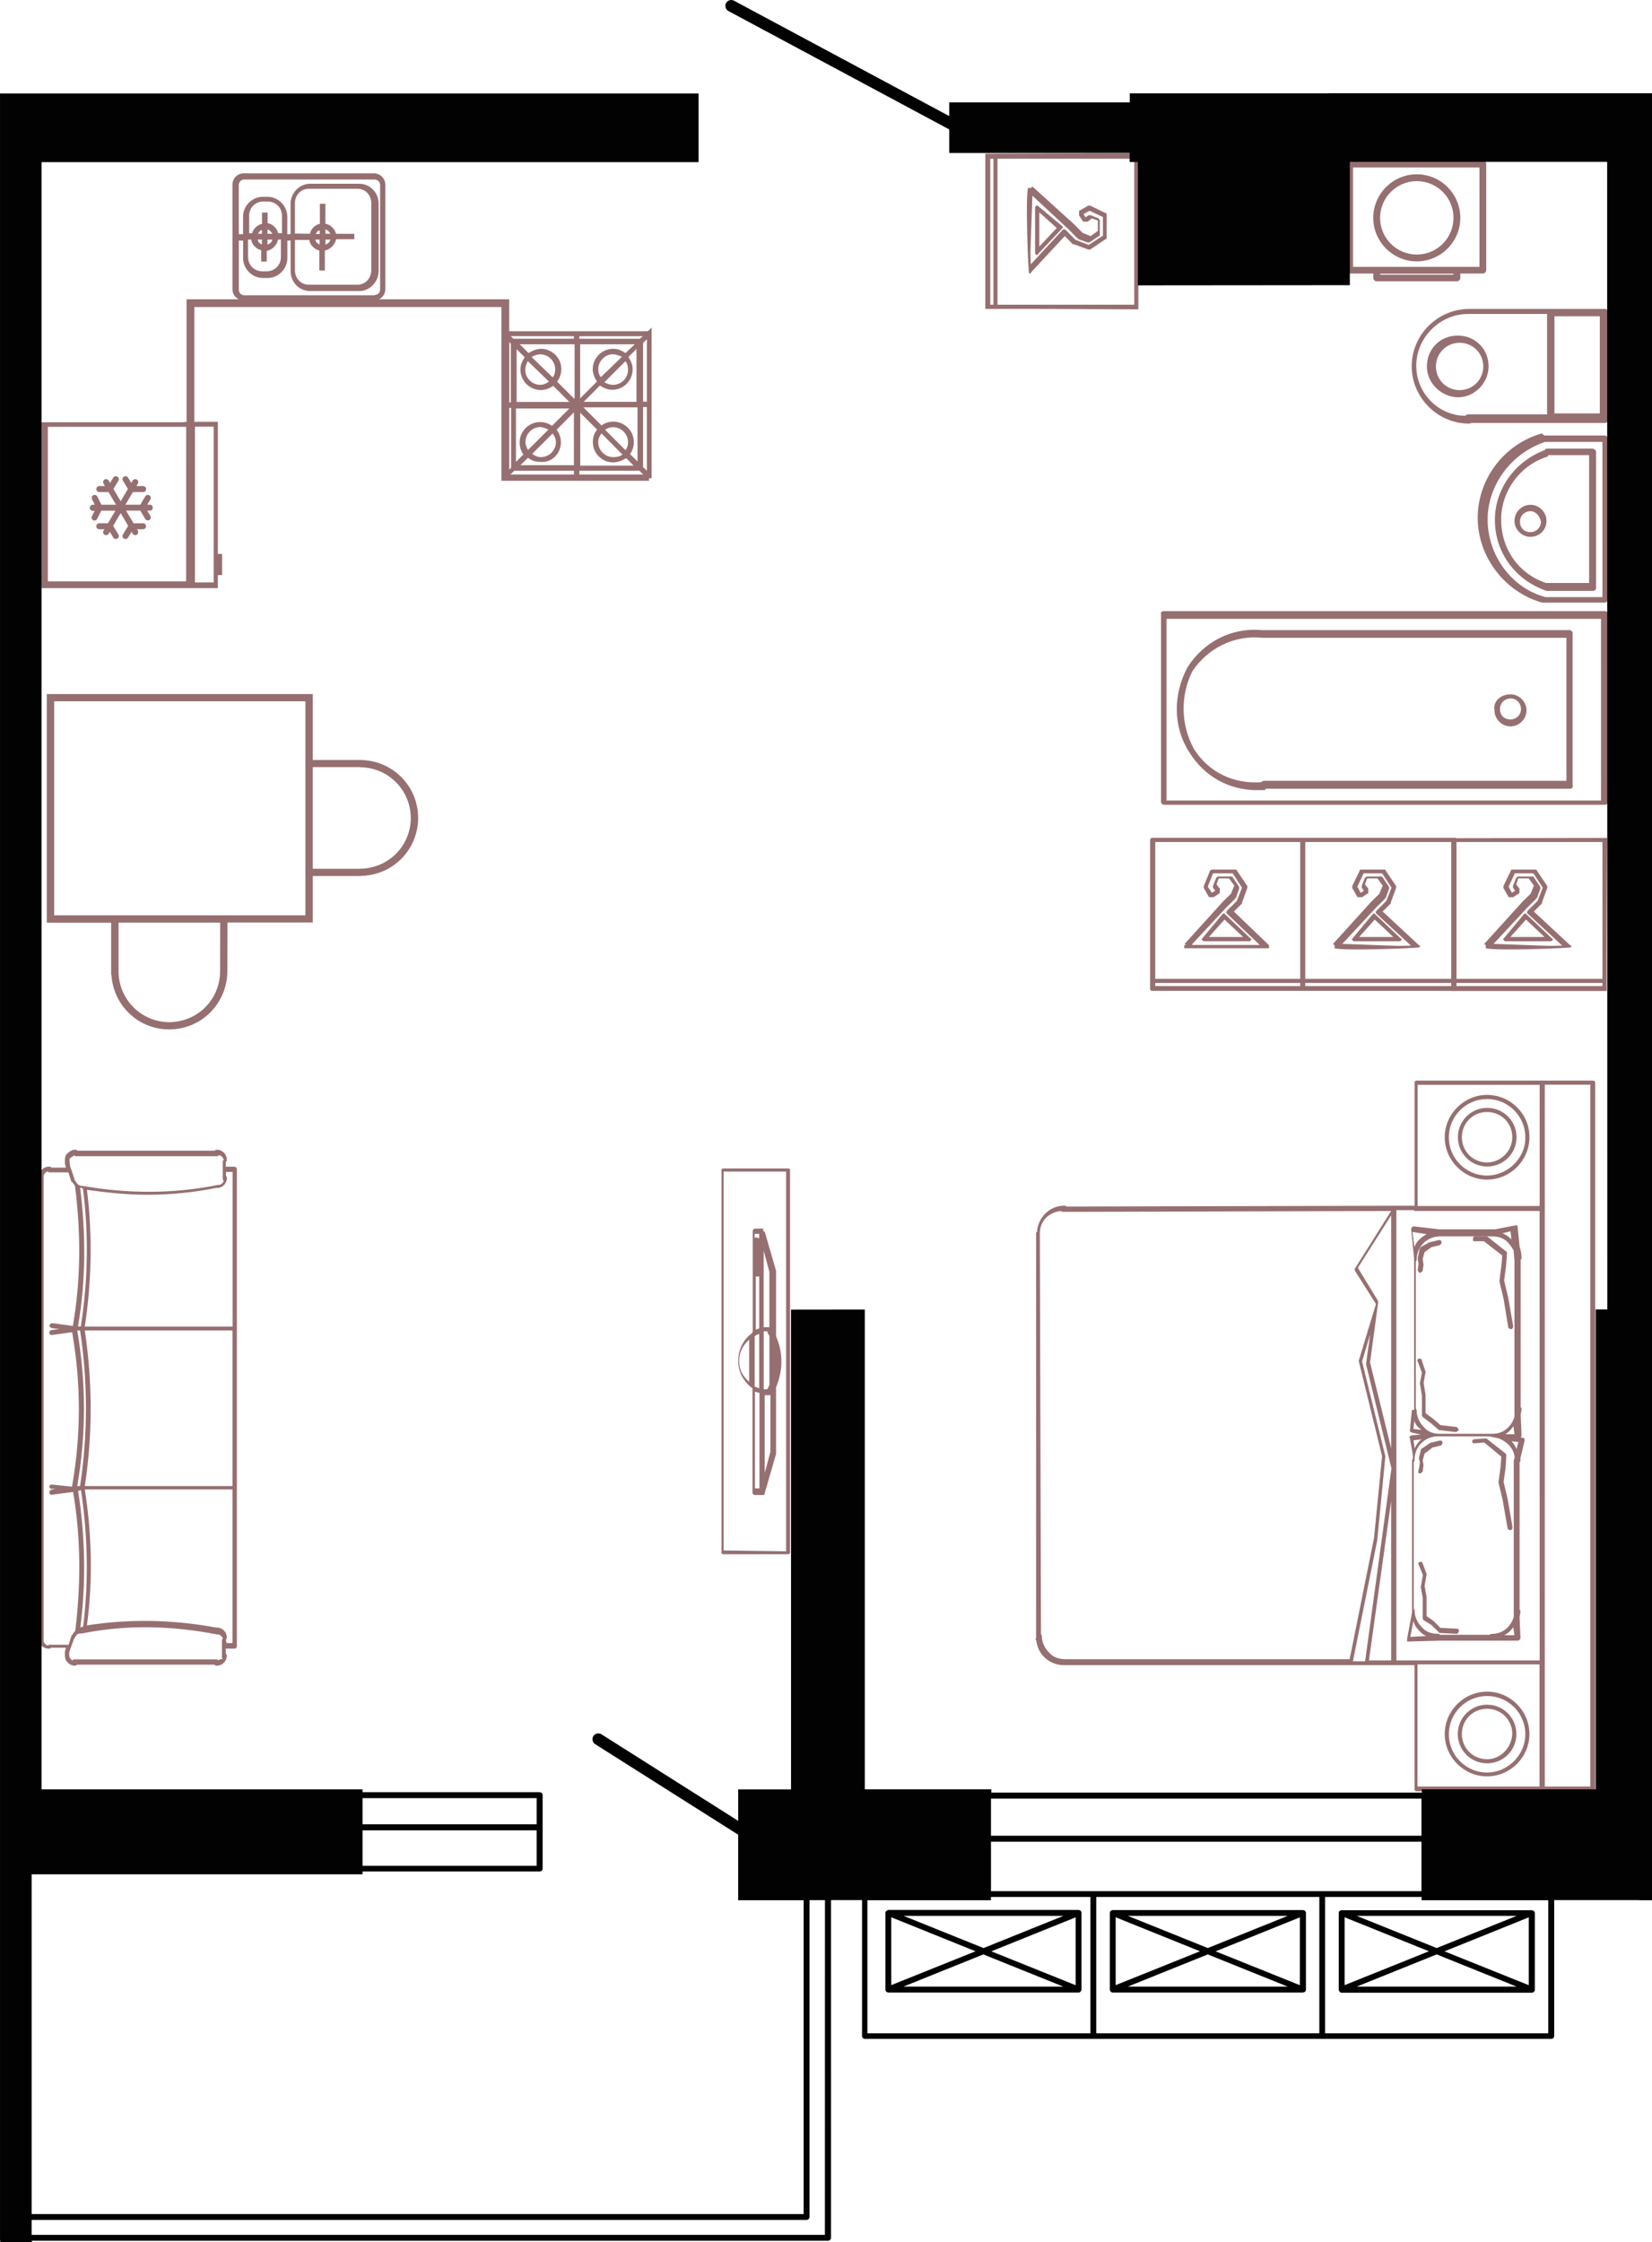 <?xml version="1.0" encoding="UTF-8"?>
<!DOCTYPE svg PUBLIC "-//W3C//DTD SVG 1.1//EN" "http://www.w3.org/Graphics/SVG/1.1/DTD/svg11.dtd">
<!-- Creator: CorelDRAW -->
<svg xmlns="http://www.w3.org/2000/svg" xml:space="preserve" width="93.594mm" height="126.996mm" version="1.1" style="shape-rendering:geometricPrecision; text-rendering:geometricPrecision; image-rendering:optimizeQuality; fill-rule:evenodd; clip-rule:evenodd"
viewBox="0 0 2003.11 2717.98"
 xmlns:xlink="http://www.w3.org/1999/xlink"
 xmlns:xodm="http://www.corel.com/coreldraw/odm/2003">
 <defs>
  <style type="text/css">
   <![CDATA[
    .fil1 {fill:#020202;fill-rule:nonzero}
    .fil0 {fill:#966F71;fill-rule:nonzero}
   ]]>
  </style>
 </defs>
 <g id="Слой_x0020_1">
  <g id="_2502802212208">
   <path class="fil0" d="M617.41 401.64l0 -38.85 -157.82 0c4.54,-2.27 7.64,-6.84 7.64,-12.17l0 -126.77c-0.17,-7.77 -6.34,-13.74 -13.74,-13.74l-157.89 0c-7.77,0 -13.74,6.17 -13.74,13.74l0 126.77c0,5.5 3.17,9.97 7.7,12.17l-63.35 0 0 148.68 -5.67 0.43 -170.09 0 0 201.03 170.09 0 6.7 0 36.91 0 0 -15.81 5.17 0 0 -25.61 -5.17 0 0 -160.15 -28.51 0 0 -139.18 372.32 0 0 29.88 0 175.26 0 5.5 6.17 0 172.86 0 0 -3.1 3.1 0 0 -182.63 -4.64 4.47 -168.09 0 0.03 0 0 0.06zm-327.81 -109.97l5.17 0 0 21.11c0,13.74 11.34,24.24 24.24,24.24l5.17 0c13.74,0 24.24,-11.34 24.24,-24.24l0 -21.11 3.97 0 0 36.91c0,13.74 10.64,24.24 23.54,24.24l59.62 0c12.9,0 23.54,-11.34 23.54,-24.24l0 -81.59c0,-13.74 -10.64,-24.24 -23.54,-24.24l-59.69 0c-12.9,0 -23.54,11.34 -23.54,24.24l0 36.91 -3.97 0 0 -21.11c0,-13.74 -11.34,-24.24 -24.24,-24.24l-5.17 0c-13.74,0 -24.24,11.34 -24.24,24.24l0 21.11 -5.17 0 0 -59.59c0,-3.63 2.93,-6.7 6.7,-6.7l157.99 0c3.63,0 6.7,2.93 6.7,6.7l0 126.61c0,3.63 -2.93,6.7 -6.7,6.7l0 0.33 -157.95 0c-3.63,0 -6.7,-2.93 -6.7,-6.7l0 -59.62 0 -0.03 0.03 0.07zm34.71 -8.27l0 -5.17c2.93,0.5 4.47,2.93 6,5.17l-6 0zm6 7.07c-0.83,2.93 -2.93,5.17 -6,6l0 -6 6 0zm-5.84 -19.94l0 -12.9 -6.74 0 0 13.74 -0.2 0c-5.84,1.53 -10.14,5.84 -11.84,11.34l-3.63 0 0 -21.11c0,-9.8 7.57,-17.34 17.34,-17.34l5.17 0c9.8,0 17.34,7.57 17.34,17.34l0 21.11 -4.64 0c-1.47,-6.17 -6.97,-11.34 -12.8,-12.17l0 0 -0 0zm-11.47 12.84c0.7,-2.2 2.2,-3.8 4.64,-4.64l0 4.64 -4.64 0zm4.57 7.07l0 6c-2.93,-1.37 -4.47,-2.93 -5.17,-6l5.17 0zm-13 0c0.83,6.17 6.17,11.34 12.17,12.9l0 13.74 6.7 0 0 -12.9c7.03,-1.53 12.17,-7.03 13.74,-13.74l3.44 0 0 21.11c0,9.8 -7.57,17.34 -17.34,17.34l-5.17 0c-9.8,0 -17.34,-7.57 -17.34,-17.34l0 -21.11 3.73 0 0.03 0 0.03 0zm82.96 0l0 6c-2.93,-1.37 -4.47,-2.93 -5.17,-6l5.17 0zm-4.57 -6.7c0.83,-2.37 2.37,-3.97 4.64,-4.64l0 4.64 -4.64 0zm4.24 19.94l0 24.24 6.7 0 0 -24.24c7.03,-1.53 12.17,-7.03 13.74,-13.74l21.97 0 0 -6.5 -0.17 0 -21.97 0c-1.53,-6.17 -7.03,-11.34 -12.9,-12.17l0 -24.27 -6.7 0 0 24.24c-6.17,1.53 -10.64,6.17 -12.17,12.17l-18.07 -0.33 0 -36.91c0,-9.8 7.57,-17.34 16.47,-17.34l59.62 0c9.1,0 16.47,7.57 16.47,17.34l0 81.59c0,9.8 -7.57,17.34 -16.47,17.34l-59.59 0c-9.1,0 -16.47,-7.57 -16.47,-17.34l0 -36.91 17.34 0c0.83,6.17 6.17,11.34 12.17,12.9l0 0 0.03 -0.07zm13.44 -13.24c-0.83,2.93 -2.93,5.17 -6,6l0 -6 6 0zm-6 -7.07l0 -5.17c2.93,0.5 4.47,2.93 6,5.17l-6 0zm-168.92 421.34l-167.69 0 0 -187.33 167.72 0 -0.07 187.33 0 0 0 0 0.03 0zm10.64 -187.5l22.71 0 0 188.86 -22.71 0 0 -188.86zm466.16 -109.64l77.13 0 -3.97 3.1 -73.22 0 0.07 -3.1 0 0 0.03 0 -0.03 0zm26.01 49.68c-2.37,-3.1 -3.1,-6 -3.1,-9.8 0,-9.8 8.27,-18.07 18.07,-18.07 3.63,0.33 7.57,1.87 10.64,3.1l-25.61 24.74 0 0 0 0.03zm29.88 -19.44c2.37,3.1 3.1,6.7 3.1,10.64 0,9.8 -8.27,18.07 -18.07,18.07 -3.97,0 -7.57,-1.53 -10.64,-3.1l25.61 -25.61zm-30.98 29.54c4.64,3.1 9.8,5.17 14.97,5.17 13.74,0 24.74,-11.34 24.74,-24.74 0,-6 -2.37,-10.64 -5.17,-14.97l9.8 -9.8 0 64.09 -63.92 0 0 -0.17 19.61 -19.61 -0.03 0 0 0.03zm30.98 -39.35c-4.64,-3.1 -9.1,-5.17 -14.97,-5.17 -13.74,0 -24.74,11.34 -24.74,24.74 0,5.17 2.37,10.64 5.17,14.97l-20.44 20.44 0 -65.62 66.32 0 -11.34 10.64 0 0 -0 0zm-54.82 72.36l20.44 20.44c-3.97,4.64 -5.17,9.8 -5.17,14.97 -0.17,13.74 11.17,24.74 24.58,24.74 6,0 11.34,-2.37 15.81,-5.17l9.1 9.1 -64.79 0c0,0 0,-64.09 0,-64.09l0.03 0 -0 0zm51.18 50.68c-3.1,2.37 -7.03,3.1 -11.34,3.1 -9.8,0 -18.07,-8.27 -18.07,-18.07 0,-3.97 1.53,-7.57 3.97,-10.64l25.41 25.61 0.03 0zm-21.11 -30.08c2.37,-1.53 5.17,-3.1 9.8,-3.1 9.8,0 18.07,8.27 18.07,18.07 0,3.97 -0.83,6.7 -3.1,9.8l-24.74 -24.74 0 0 -0.03 -0.03zm30.24 29.38c3.1,-3.97 4.64,-9.1 4.64,-14.44 0,-13.74 -11.34,-24.74 -24.74,-24.74 -5.17,0 -10.64,1.53 -14.44,4.64l-21.97 -21.97 65.62 0 0 65.62 -9.1 -9.1 -0 -0zm-68.06 -142.82l0 3.1 -73.39 0 -3.1 -3.1 76.49 0zm-40.05 65.29c6,0 11.34,-2.37 14.97,-5.17l19.61 19.61 -63.96 0 0 -63.96 9.8 9.8c-3.1,4.64 -5.17,9.1 -5.17,14.97 0,13.77 11.34,24.74 24.74,24.74l0 0 0 0zm9.8 -10.3c-3.1,2.37 -6.17,3.97 -10.64,3.97 -9.8,0 -18.07,-8.27 -18.07,-18.07 0,-3.97 1.53,-7.57 3.1,-10.64l25.61 24.74 0 -0.03 0 0.03zm-21.11 -29.88c3.63,-1.53 6.7,-3.1 10.64,-3.1 9.8,0 18.07,8.27 18.07,18.07 0,3.97 -0.83,7.57 -3.1,9.8l-25.61 -24.74 0 0 0 -0.03zm25.61 92.8c2.37,3.1 3.97,6.7 3.97,10.64 0,9.8 -8.27,18.07 -18.07,18.07 -3.97,0 -7.57,-1.53 -10.64,-3.97l24.74 -24.74 -0.03 0.03 0.03 -0.03zm-29.88 20.11c-1.53,-3.1 -3.1,-6 -3.1,-9.8 0,-9.8 8.27,-18.07 18.07,-18.07 3.63,0.33 7.57,1.87 9.8,3.1l-24.74 24.74 0 0 -0.03 0.03zm29.04 -29.24c-3.97,-3.1 -9.1,-4.64 -14.44,-4.64 -13.74,0 -24.74,11.34 -24.74,24.74 0,5.17 1.53,10.64 4.64,14.44l-9.1 9.1 0 -64.79 64.79 0 -21.11 21.11 -0.04 0.04zm-29.04 38.51c4.64,3.97 9.8,5.17 15.81,5.17 13.44,0.83 24.08,-10.3 24.08,-24.08 0,-6 -2.37,-11.34 -5.17,-14.97l20.97 -21.11 0 64.09 -64.79 0 9.1 -9.1 0 -0zm-22.71 -60.45l2.2 0 0 72.72 -2.2 2.2 0 -74.92zm1.93 -77.69l0 71.12 -1.87 0 0 -72.93 1.87 1.8 0 -0.03 0 0.04zm76.46 158.62l-76.96 0 4.64 -4.64 72.32 0 0 4.64 0 0zm0.83 -92.3l-0.83 0 -20.44 -20.44c3.1,-3.97 5.17,-9.1 5.17,-14.97 0.17,-13.74 -11.34,-24.74 -24.74,-24.74 -5.17,0 -10.64,2.37 -14.97,5.17l-10.64 -10.64 66.46 0 0 65.62 0 0 0 -0zm5.83 92.3l0 -4.64 72.72 0 4.64 4.64 -77.36 0zm81.83 -81.6l0 76.96 -4.64 -4.47 0 -72.72 4.64 0 0 0.23zm0 -6.74l-4.64 0 0 -71.12 4.64 -4.64 0 75.76z"/>
   <path class="fil0" d="M112.41 619.18l2.37 0 -3.3 6.7c-1.03,1.7 -0.17,3.97 1.53,4.83 0.5,0.17 1.03,0.33 1.53,0.33 1.37,0 2.6,-0.83 3.3,-2.03l4.97 -9.97 17.17 0 -9.1 15.27 -10.47 0c-2.03,0 -3.63,1.53 -3.63,3.63 0,2.1 1.53,3.63 3.63,3.63l6.17 0 -1.03 1.7c-1.03,1.7 -0.5,3.97 1.2,4.97 0.7,0.33 1.2,0.5 1.87,0.5 1.2,0 2.37,-0.5 3.1,-1.7l1.37 -2.37 4.3 7.03c0.7,1.03 1.87,1.7 3.1,1.7 0.7,0 1.37,-0.17 1.87,-0.5 1.7,-1.03 2.2,-3.3 1.2,-4.97l-6.34 -10.47 9.1 -15.47 9.1 15.47 -6.34 10.47c-1.03,1.7 -0.5,3.97 1.2,4.97 0.7,0.33 1.2,0.5 1.87,0.5 1.2,0 2.37,-0.5 3.1,-1.7l4.3 -7.03 1.37 2.37c0.7,1.03 1.87,1.7 3.1,1.7 0.7,0 1.37,-0.17 1.87,-0.5 1.7,-1.03 2.2,-3.3 1.2,-4.97l-1.03 -1.7 7.34 0c2.03,0 3.63,-1.53 3.63,-3.63 0,-2.1 -1.43,-3.63 -3.44,-3.63l-11.67 0 -9.1 -15.3 17.34 0 6 10.14c0.7,1.03 1.87,1.7 3.1,1.7 0.7,0 1.37,-0.17 1.87,-0.5 1.7,-1.03 2.2,-3.3 1.2,-4.97l-3.8 -6.34 3.1 0c2.03,0 3.63,-1.53 3.63,-3.63 0,-2.1 -1.53,-3.63 -3.63,-3.63l-3.1 0 3.8 -6.34c1.03,-1.7 0.5,-3.97 -1.2,-4.97 -1.7,-1.03 -3.97,-0.5 -4.97,1.2l-6 10.14 -18.07 0 9.1 -15.3 12.34 0c2.03,0 3.63,-1.53 3.63,-3.63 0,-2.1 -1.53,-3.63 -3.63,-3.63l-8.1 0 1.7 -2.93c1.03,-1.7 0.5,-3.97 -1.2,-4.97 -1.7,-1.03 -3.97,-0.5 -4.97,1.2l-1.7 2.93 -3.97 -6.5c-1.03,-1.7 -3.3,-2.2 -4.97,-1.2 -1.7,1.03 -2.2,3.3 -1.2,4.97l6 9.97 -8.77 14.97 -8.77 -14.97 6 -9.97c1.03,-1.7 0.5,-3.97 -1.2,-4.97 -1.7,-1.03 -3.97,-0.5 -4.97,1.2l-3.97 6.5 -1.7 -2.93c-1.03,-1.7 -3.3,-2.2 -4.97,-1.2 -1.7,1.03 -2.2,3.3 -1.2,4.97l1.7 2.93 -6.84 0c-2.03,0 -3.63,1.53 -3.63,3.63 0,2.1 1.53,3.63 3.63,3.63l11.17 0 9.1 15.3 -17.77 0 -4.97 -9.97c-0.83,-1.7 -3.1,-2.37 -4.83,-1.53 -1.7,0.83 -2.37,3.1 -1.53,4.83l3.3 6.7 -2.37 0c-1.87,0 -3.63,1.7 -3.63,3.8 0,2.1 1.47,3.63 3.5,3.63l0.07 -0.07 -0.07 -0.04z"/>
   <path class="fil0" d="M440.45 921.42l0 -0.17 -3.8 0c0,0 0,0 -0.17,0 -0.17,0 -0.5,0 -0.7,0l-56.52 0 0 -79.89 -322.54 0 0 277.12 78.03 0 0 62.92 0.33 0c1.37,23.54 14.27,45.01 34.71,57.02 10.97,6.34 23.24,9.47 35.41,9.47 12.17,0 24.58,-3.3 35.41,-9.47 21.47,-12.57 34.71,-35.54 35.05,-60.32l0.17 -59.82 103.43 0 0 -56.32 58.09 0 0 -0.17c25.11,-0.33 47.78,-13.61 60.12,-34.88 12.74,-21.81 12.74,-48.98 0,-70.79 -11.9,-20.44 -33.51,-33.51 -57.09,-34.71l0 -0.03 0.07 0.03zm-173.56 255.48c0.17,22.14 -11.47,42.81 -30.58,53.82 -19.24,11.17 -42.98,11.17 -61.99,0 -19.11,-11.17 -30.78,-31.74 -30.58,-53.82l0 -58.45 123.24 0 -0.07 58.45 0 0 -0.03 0zm103.44 -67.35l-304.67 0 0 -259.45 304.67 0 0 259.45zm119.44 -87c-11.17,19.11 -31.74,30.58 -53.82,30.58l-56.69 0 0 -123.21 57.35 0 0 0.17c21.81,0 42.08,11.67 53.12,30.58 11.17,19.14 11.17,42.81 0,61.89l0 0.03 0.03 -0.04z"/>
   <path class="fil0" d="M1380.3 185.67c-1.7,0 -3.3,0.17 -4.97,0.17 0,0 -178.73,0.33 -180.59,0.5l0 188.16c61.82,-0.33 123.74,0.33 185.56,0.5l0 -189.36 0 0.03 0 -0zm-175.76 183.69l-3.8 0 0 -176.99 3.8 0 0 176.99zm170.79 0l-165.82 0 0 -176.99 165.82 0 0 176.99z"/>
   <path class="fil0" d="M1247.82 331.55c1.37,0 2.37,0 2.37,-1.37l40.88 -44.02 9.8 9.97c0,0 0,0 1.37,0l17.34 6.34c1.37,0 1.37,0 2.37,0l18.57 -12.57c1.37,0 1.37,-1.37 1.37,-2.6l0 -26.44c0,-1.37 0,-2.6 -1.37,-2.6l-18.57 -8.97c-1.37,0 -1.37,0 -2.37,0l-11.17 6.34c0,0 0,0 0,1.37 0,0 0,0 0,1.37l0 1.37c0,0 0,0 0,1.37l4.97 7.57c0,0 0,0 1.37,0 0,0 0,0 1.37,0l1.37 0 1.37 0 4.97 -3.97 7.37 2.6 0 12.57 -8.77 6.34 -9.8 -3.97 -9.8 -9.97 -49.68 -45.01c-1.37,-1.37 -2.37,-1.37 -2.37,0 0,1.03 -2.5,0.5 -3.73,0.63l0 -0.8c-0.17,0.1 -0.33,0.63 -0.5,1.07 -0.07,0.07 -0.17,0.07 -0.17,0.1l0 0.3c-3.07,12.84 0.33,101.8 1.47,102.94l-0.07 -0.03 0.07 0.1zm3.97 -94.53l0 0.17 44.51 41.41 9.8 9.97c0,0 1.37,0 1.37,1.37l11.17 3.97c1.37,0 1.37,0 2.37,0l11.17 -7.57c1.37,0 1.37,-1.37 1.37,-2.6l0 -16.31c0,-1.37 -1.37,-2.6 -1.37,-2.6l-9.8 -3.97c-1.37,0 -1.37,0 -2.37,0l-3.8 2.6 -2.37 -3.97 7.37 -3.97 16.14 7.57 0 22.51 -17.34 11.34 -16.14 -6.34 -11.17 -11.34c0,0 -1.37,-1.37 -2.37,-1.37 -1.2,0 -1.37,0 -2.37,1.37l-38.15 41.21 -0.4 -14.84 2.43 -68.59 -0.07 0.03 0 -0.07z"/>
   <path class="fil0" d="M1258.82 307.64l28.54 -30.08 1.37 -1.37c0,-1.37 0,-1.37 -1.37,-2.6l-28.54 -23.74c-1.37,-1.37 -2.37,-1.37 -2.37,0 -1.37,0 -1.37,1.37 -1.37,2.6l0 53.95c0,1.37 1.37,2.6 1.37,2.6 1.3,0 2.37,0 2.37,-1.43l0 0.03 0 0.03zm1.37 -50.18l21.11 18.91 -21.11 22.51 0 -41.41 0 -0z"/>
   <path class="fil0" d="M1931.68 1309.91l-61.15 0 -152.95 0c-1.03,0 -2.37,1.03 -2.37,2.37l0 149.32 -422.47 1.03c0,-1.03 -1.03,-1.03 -2.37,-1.03 -18.24,0 -31.94,14.77 -33.01,31.94 -1.03,0 -1.03,1.03 -1.03,2.37l0 489.7c-1.03,1.37 -1.03,1.37 0,2.37 1.03,7.37 3.63,14.77 9.8,20.77 6,6 14.77,9.8 23.24,9.8l0.83 0 424.94 0 0 150.52c0,1.03 1.03,2.37 2.37,2.37l152.95 0 61.15 0c1.2,0.17 2.6,-1.03 2.6,-2.43l0 -856.75c-0.1,-1.03 -1.13,-2.37 -2.5,-2.37l0 0.03 -0.03 -0zm-212.74 5.17l147.95 0 0 146.88 -147.95 0 0 -146.88zm-427.64 696.2c-7.37,0 -14.77,-2.37 -19.61,-8.44 -4.97,-4.97 -8.44,-12.34 -8.44,-19.61 0,-1.03 0,-1.03 -1.03,-2.37l-1.37 -485.9c0,-14.77 10.97,-25.61 25.61,-26.94 0,0 1.03,1.03 2.37,1.03l397.97 -1.03 -44.02 69.92c0,1.03 0,2.37 0,2.37l25.61 40.38 -20.77 68.59 0 1.03 28.21 114.97 -9.8 99.17 -29.54 146.88 -345.18 0 0 -0.03 0 -0.03zm355.15 -474.43l40.38 -63.59 0 282.46 -25.61 -104.14 9.8 -72.32 0 -1.03c0,0 0,0 0,-1.03l-24.58 -40.38 0 0.03 0 -0zm40.38 475.96l-26.94 0 26.94 -193.33 0 193.33zm-31.61 1.03l-14.77 0 29.54 -146.88 9.8 -101.53 -28.21 -114.97 9.8 -33.01 -4.97 35.54 0 1.03 30.78 125.94 -31.94 233.88 0 0 -0.03 -0zm211.5 151.92l-147.95 0 0 -148.15 147.95 0 0 148.15zm0.2 -152.95l0 0 -150.52 0 -23.24 0 0 -545.85 20.77 0c1.37,1.03 1.37,1.03 2.37,1.03l150.52 0 0.07 544.85 0 0 0.03 -0.03 0 0zm61.35 152.95l-55.15 0 0 -150.52 0 -549.85 0 -150.52 55.15 0 0 850.85 0 0 0 0.03z"/>
   <path class="fil0" d="M1803.14 1327.25c-28.01,0 -51.35,23.24 -51.35,51.35 0,28.21 23.24,51.35 51.35,51.35 28.14,0 51.35,-23.24 51.35,-51.35 0.4,-28.14 -23.14,-51.35 -51.35,-51.35zm0 97.8c-25.61,0 -46.38,-20.77 -46.38,-46.38 0,-25.61 20.77,-46.38 46.38,-46.38 25.61,0 46.38,20.77 46.38,46.38 0.4,25.54 -21.81,46.38 -46.38,46.38z"/>
   <path class="fil0" d="M1803.31 1343.02c-19.74,0 -35.54,15.81 -35.54,35.54 0,19.61 15.81,35.54 35.54,35.54 19.61,0 35.54,-15.81 35.54,-35.54 0,-19.61 -15.81,-35.54 -35.54,-35.54zm-0.17 66.12c-17.14,0 -30.58,-13.44 -30.58,-30.58 0,-17.14 13.44,-30.58 30.58,-30.58 17.14,0 30.58,13.44 30.58,30.58 0,17.14 -14.37,30.58 -30.58,30.58z"/>
   <path class="fil0" d="M1803.14 2153.36c28.21,0 51.35,-23.24 51.35,-51.35 0,-28.14 -23.24,-51.35 -51.35,-51.35 -28.14,0 -51.35,23.24 -51.35,51.35 0,28.14 23.24,51.35 51.35,51.35zm0 -97.4c25.74,0 46.38,20.77 46.38,46.38 0,25.61 -21.81,46.38 -46.38,46.38 -25.61,0 -46.38,-20.77 -46.38,-46.38 0,-25.61 20.77,-46.38 46.38,-46.38z"/>
   <path class="fil0" d="M1803.14 2137.55c19.74,0 35.54,-15.81 35.54,-35.54 0,-19.61 -15.81,-35.54 -35.54,-35.54 -19.61,0 -35.54,15.81 -35.54,35.54 0,19.61 15.81,35.54 35.54,35.54zm0 -66.12c17.14,0 30.58,13.44 30.58,30.58 -1.03,17.14 -14.44,30.58 -30.58,30.58 -17.14,0 -30.58,-13.44 -30.58,-30.58 0,-17.14 13.44,-30.58 30.58,-30.58z"/>
   <path class="fil0" d="M1712.08 1487.74c0,0 -1.03,1.03 -1.03,2.37l3.63 35.54 0 183.53 -2.77 0 0 0.5 -2.37 24.58c0,1.03 1.03,2.37 2.37,2.37l10.97 2.37 -10.97 1.03c-1.03,0 -1.03,0 -2.37,1.03 -1.37,1.03 0,1.03 0,2.37l3.63 20.77c0,0 0,0 0,1.03 0,1.03 0,2.37 0,3.63 -1.03,0 -1.03,1.03 -1.03,2.37l0 183.53 -6 31.94c0,1.03 0,1.03 0,2.37 -0.7,1.03 0.5,0.83 1.87,0.83l38.01 -1.03 63.59 0 30.58 0c1.03,0 1.03,0 2.37,-1.03 0,0 1.03,-1.03 1.03,-2.37l-1.03 -24.58c0,-2.37 1.03,-4.97 1.03,-7.37 0,-1.03 0,-1.03 -1.03,-2.37l0 -178.86c1.03,0 1.03,-1.03 1.03,-2.37 0,-1.03 0,-2.37 0,-2.37l4.97 -20.77c0,-1.03 0,-1.03 0,-2.37 0,-1.37 -1.03,-1.03 -1.03,-1.03l-3.63 -1.03c0,0 1.03,-1.03 1.03,-2.37l-1.03 -24.58c0,-2.37 1.03,-4.97 1.03,-7.37 0,-1.03 0,-1.03 -1.03,-2.37l0 -178.93c1.03,0 1.03,-1.03 1.03,-2.37 0,-4.97 -1.03,-8.44 -2.37,-13.44l-2.37 -23.24c0,-1.03 0,-1.03 -1.03,-2.37l-1.03 0 -25.61 4.97 -63.96 0c-1.03,0 -1.03,0 -2.37,0 0,0 0,0 -1.03,0l-30.58 -3.63c-1.2,0 -1.2,0 -2.57,1.03l0 0 0.07 0.03zm1.7 244.51l1.2 -9.8c1.03,3.63 3.63,7.37 7.37,9.8l1.03 1.03 -9.57 -1.03 -0.03 0zm9.97 12.57c-3.63,2.37 -6,6 -8.44,10.97l-1.37 -9.8 9.8 -1.2 0 0 0 0.03zm-13.71 239.48l3.8 -19.41c1.03,4.97 3.63,8.44 7.37,12.34 2.37,2.37 4.97,4.97 8.44,6l-19.61 1.07 0 -0.03 0 0.03zm113.87 -2.03c4.97,-2.37 8.44,-6 10.97,-9.8l1.37 9.8 -12.34 0zm11.57 -211.84l0 183.53 0 6c-3.63,12.34 -13.44,20.77 -26.94,20.77 -1.03,0 -1.03,0 -2.37,1.03l-60.12 0c-0.33,-1.2 -1.53,-1.2 -2.77,-1.2 -7.37,0 -14.77,-2.37 -19.61,-8.44 -4.97,-4.97 -8.44,-12.34 -8.44,-19.61 0,-1.03 0,-1.03 -1.03,-2.37l0 -178.36c1.03,0 1.03,-1.03 1.03,-2.37 0,-15.81 12.34,-28.21 28.21,-28.21l62.59 0 10.97 2.37c12.34,4.97 18.57,13.44 19.61,23.24l-1.07 3.63 -0.07 -0.07 0 0.04zm-10.14 -31.81c3.63,-2.37 7.37,-6 9.8,-9.8l1.2 9.8 -10.97 0 0 0 -0.03 0zm15.81 9.47l-2.37 8.6c-1.03,-3.3 -3.63,-7.03 -6,-9.64l8.37 1.03 -0 0zm-9.64 -255.49l1.2 9.8c-3.63,-3.63 -7.37,-6 -10.97,-7.37l9.8 -2.43 0 0 -0.03 -0zm-85.4 6.17l63.59 0c7.37,0 14.77,2.37 19.61,8.44 2.37,2.37 3.63,4.97 6,8.44l1.03 12.34 0 183.53 0 5.84c-3.63,12.34 -13.44,20.77 -26.94,20.77l-63.59 0c-7.37,0 -14.77,-2.37 -19.61,-8.44 -4.97,-4.97 -8.44,-12.34 -8.44,-19.61 0,-1.03 0,-1.03 -1.03,-2.37l0 -178.86c1.03,0 1.03,-1.03 1.03,-2.37 0.33,-15.3 12.4,-27.67 28.38,-27.67l-0.03 -0.03 0 -0zm-31.08 13.1l-2.37 -18.41 17.14 2.6c-6.07,3.63 -12.4,8.37 -14.77,15.81l0 0z"/>
   <path class="fil0" d="M1823.25 1796.17l2.37 -17.14 0.83 -14.77c0,-1.03 0,-1.03 -1.03,-2.37l-23.24 -18.24 -1.03 0 -13.44 1.03c-1.03,0 -2.37,1.03 -2.77,2.6 0,1.03 1.03,2.37 2.37,2.37l12.34 -1.03 20.77 17.14 -1.03 13.44 -2.37 17.14 0 1.03 4.97 20.77 6 34.38c0,1.03 1.2,2.37 3.63,2.37 1.03,0 2.37,-1.2 2.37,-3.63l-6 -34.38 -4.87 -20.74 0.07 0 0.07 0.03z"/>
   <path class="fil0" d="M1738.35 1720.41l-9.8 -7.37 0 -22.14 -2.37 -14.77 2.37 -12.34 0 -1.03 -4.97 -14.77c0,-1.03 -1.03,-1.03 -2.37,-1.03l-1.03 0c-1.03,0 -2.37,2.6 -1.03,3.63l4.97 13.44 -2.37 12.34 0 1.03 2.37 14.77 0 23.24c0,1.03 0,1.03 1.03,2.37l9.8 7.37 8.44 7.37c0,0 1.03,0 1.03,1.03l20.61 2.37c1.2,0 2.6,-1.03 3.63,-2.37 0,-1.2 -1.03,-2.6 -2.37,-3.63l-19.61 -2.37 -8.34 -7.07 -0.03 -0.03 0.03 -0.03z"/>
   <path class="fil0" d="M1799.41 1504.77l22.14 17.14 -1.03 12.34 -2.37 18.24 0 1.03 4.97 20.77 5.67 34.55c0,1.03 1.2,2.37 3.63,2.37 1.03,0 2.37,-1.2 2.37,-3.63l-6 -34.38 -4.97 -20.77 2.37 -18.24 1.03 -14.77c0,-1.03 0,-2.37 -1.03,-2.37l-23.24 -18.41 -1.03 0 -13.44 0c-1.03,0 -2.37,1.03 -2.37,2.37 0,1.37 -0.17,3.63 0.83,3.63l12.4 0 0 0.1 0.03 0 0.03 0.03z"/>
   <path class="fil0" d="M1721.38 1514.01l-2.37 10.97 0 1.03 1.03 6 -1.03 7.37c0,1.2 1.03,2.6 2.37,3.63 1.2,0 2.6,-1.03 3.63,-2.37l1.03 -7.37 0 -1.03 -1.03 -6 2.37 -8.44 8.44 -6 9.8 -2.37c1.03,0 2.37,-2.37 2.37,-3.8 0,-1.03 -1.03,-2.37 -2.37,-2.37 0,0 0,0 -1.03,0l-9.8 2.37c0,0 0,0 -1.03,0l-10.97 6c-0.4,1.37 -1.43,1.37 -1.43,2.37l0.03 -0.03 0 0.03z"/>
   <path class="fil0" d="M1746.62 1973.46l-8.44 -8.44 -8.44 -6 0 -23.24 -2.37 -13.44 2.37 -13.44 0 -1.03 -4.97 -13.44c0,-1.03 -1.03,-1.03 -2.37,-1.03l-1.03 0c-1.03,0 -2.37,2.6 -1.03,3.63l4.97 12.34 -2.37 13.44 -0.2 0 0 0.83 2.37 13.44 0 24.58c0,1.03 0,1.03 1.03,2.37l9.8 6 8.44 8.44 1.03 1.03 20.77 1.03c1.03,0 2.37,-1.03 2.37,-2.37 1.2,-2.37 0,-3.8 -2.37,-3.8l-19.61 -0.97 0 0.03 0.03 0.03z"/>
   <path class="fil0" d="M1721.38 1786.2c1.2,0 2.6,-1.03 3.63,-2.37l1.03 -7.37 0 -1.03 -1.03 -4.97 2.37 -8.44 9.8 -7.37 9.8 -2.37c1.03,0 2.2,-2.6 2.2,-3.63 0,-1.03 -1.03,-2.37 -2.37,-2.37 0,0 0,0 -1.03,0l-9.8 2.37 -1.03 0 -10.97 7.37 -1.03 1.03 -2.37 9.8 0 1.03 1.03 4.97 -1.03 7.37c-1.63,4.64 -0.57,6 0.8,6l0 -0.03z"/>
   <path class="fil0" d="M1765.7 1015.58l-368.42 0c-1.7,0.17 -2.77,1.53 -2.77,2.6l0 180.59c0,1.37 1.37,2.37 2.6,2.37l362.52 0c0,0.07 0,0.1 0,0.17l188.5 0c-0.33,-61.82 0.33,-123.74 0.5,-185.56l-182.99 0.33c0.07,-0.2 0.07,-0.33 0.07,-0.5l0 0zm-183 5.17l176.96 0 0 165.82 -176.96 0 0 -165.82zm-6.17 174.59l-175.76 0 0 -3.8 175.76 0 0 3.8zm0 -8.77l-175.76 0 0 -165.82 175.76 0 0 165.82zm6.17 8.77l0 -3.8 176.96 0 0 3.8 -176.96 0zm183.36 -174.59l176.96 0 0 165.82 -176.96 0 0 -165.82zm0 170.79l176.96 0 0 3.8 -176.96 0 0 -3.8z"/>
   <path class="fil0" d="M1515.88 1137.22l-30.08 -28.54 -1.37 -1.37c-1.37,0 -1.37,0 -2.6,1.37l-23.74 28.54c-1.37,1.37 -1.37,2.37 0,2.37 0,1.37 1.37,1.37 2.6,1.37l53.95 0c1.37,0 2.6,-1.37 2.6,-1.37 -0.07,-1.37 -0.07,-2.37 -1.43,-2.37l0.03 0 0.03 0zm-50.02 -1.37l18.91 -21.11 22.51 21.11 -41.41 0 -0 0z"/>
   <path class="fil0" d="M1720.51 1145.82l-44.02 -40.88 9.97 -9.8c0,0 0,0 0,-1.37l6.34 -17.34c0,-1.37 0,-1.37 0,-2.37l-12.51 -18.57c0,-1.37 -1.37,-1.37 -2.6,-1.37l-26.44 0c-1.37,0 -2.6,0 -2.6,1.37l-8.97 18.57c0,1.37 0,1.37 0,2.37l6.34 11.17c0,0 0,0 1.37,0 0,0 0,0 1.37,0l1.37 0c0,0 0,0 1.37,0l7.57 -4.97c0,0 0,0 0,-1.37 0,0 0,0 0,-1.37l0 -1.37 0 -1.37 -3.97 -4.97 2.6 -7.37 12.51 0 6.34 8.77 -3.97 9.8 -9.97 9.8 -45.01 49.68c-1.37,1.37 -1.37,2.37 0,2.37 1.03,0 0.5,2.5 0.63,3.73l-0.8 0c0.1,0.17 0.63,0.33 1.07,0.43 0.07,0.07 0.07,0.23 0.1,0.23l0.33 0c12.8,3.17 101.8,-0.23 102.77,-1.37 0.1,-1.47 0.1,-2.5 -1.23,-2.5l-0.03 0.07 0.1 -0.03zm-93 -1.53l41.41 -44.51 9.97 -9.8c0,0 0,-1.37 1.37,-1.37l3.97 -11.17c0,-1.37 0,-1.37 0,-2.37l-7.57 -11.17c0,-1.37 -1.37,-1.37 -2.6,-1.37l-16.31 0c-1.37,0 -2.6,1.37 -2.6,1.37l-3.97 9.8c0,1.37 0,1.37 0,2.37l2.6 3.8 -3.97 2.37 -3.97 -7.37 7.57 -16.14 22.51 0 11.34 17.34 -6.34 16.14 -11.34 11.17c0,0 -1.37,1.37 -1.37,2.37 0,1.2 0,1.37 1.37,2.37l41.21 38.15 -14.77 0.4 -68.72 -2.5 0.3 0 0 0.07 0 0.07 -0.1 0z"/>
   <path class="fil0" d="M1696.8 1141.02c1.37,0 2.6,-1.37 2.6,-1.37 0,-1.37 0,-2.37 -1.37,-2.37l-30.08 -28.54 -1.37 -1.37c-1.37,0 -1.37,0 -2.6,1.37l-23.74 28.54c-1.37,1.37 -1.37,2.37 0,2.37 0,1.37 1.37,1.37 2.6,1.37l53.92 0 0.03 0zm-29.88 -26.28l22.51 21.11 -41.41 0 18.91 -21.11 -0 0z"/>
   <path class="fil0" d="M1903.81 1145.82l-44.02 -40.88 9.97 -9.8c0,0 0,0 0,-1.37l6.34 -17.34c0,-1.37 0,-1.37 0,-2.37l-12.51 -18.57c0,-1.37 -1.37,-1.37 -2.6,-1.37l-26.44 0c-1.37,0 -2.6,0 -2.6,1.37l-8.97 18.57c0,1.37 0,1.37 0,2.37l6.34 11.17c0,0 0,0 1.37,0 0,0 0,0 1.37,0l1.37 0c0,0 0,0 1.37,0l7.57 -4.97c0,0 0,0 0,-1.37 0,0 0,0 0,-1.37l0 -1.37 0 -1.37 -3.97 -4.97 2.6 -7.37 12.57 0 6.34 8.77 -3.97 9.8 -9.97 9.8 -45.01 49.68c-1.37,1.37 -1.37,2.37 0,2.37 1.03,0 0.5,2.5 0.63,3.73l-0.8 0c0.1,0.17 0.63,0.33 1.07,0.43 0.07,0.07 0.07,0.23 0.1,0.23l0.33 0c12.8,3.17 101.67,-0.23 102.77,-1.37 0.1,-1.47 0.1,-2.5 -1.3,-2.5l-0.03 0.07 0.1 -0.03zm-92.9 -1.53l41.41 -44.51 9.97 -9.8c0,0 0,-1.37 1.37,-1.37l3.97 -11.17c0,-1.37 0,-1.37 0,-2.37l-7.57 -11.17c0,-1.37 -1.37,-1.37 -2.6,-1.37l-16.31 0c-1.37,0 -2.6,1.37 -2.6,1.37l-3.97 9.8c0,1.37 0,1.37 0,2.37l2.6 3.8 -3.97 2.37 -3.97 -7.37 7.57 -16.14 22.51 0 11.34 17.34 -6.34 16.14 -11.34 11.17c0,0 -1.37,1.37 -1.37,2.37 0,1.2 0,1.37 1.37,2.37l41.21 38.15 -14.77 0.4 -68.72 -2.5 0.3 0 0 0.07 0 0.07 -0.1 0z"/>
   <path class="fil0" d="M1880.17 1141.02c1.37,0 2.6,-1.37 2.6,-1.37 0,-1.37 0,-2.37 -1.37,-2.37l-30.08 -28.54 -1.37 -1.37c-1.37,0 -1.37,0 -2.6,1.37l-23.74 28.54c-1.37,1.37 -1.37,2.37 0,2.37 0,1.37 1.37,1.37 2.6,1.37l53.92 0 0.03 0zm-29.88 -26.28l22.51 21.11 -41.41 0 18.91 -21.11 -0 0z"/>
   <path class="fil0" d="M1538.69 1148.19c0,-1.37 0,-2.37 0,-2.37l0 -0.17 -0.17 0 -42.41 -40.71 9.97 -9.8c0,0 0,0 0,-1.37l6.34 -17.34c0,-1.37 0,-1.37 0,-2.37l-12.51 -18.57c0,-1.37 -1.37,-1.37 -2.6,-1.37l-27.48 0c-1.37,0 -2.6,1.37 -2.6,1.37l-7.57 18.57c0,1.37 0,1.37 0,2.37l6.34 11.17c0,0 0,0 1.37,0 0,0 0,0 1.37,0l1.37 0c0,0 0,0 1.37,0l7.57 -4.97c0,0 0,0 0,-1.37 0,0 0,0 0,-1.37l0 -1.37 0 -1.37 -3.97 -4.97 2.6 -7.37 12.57 0 6.34 8.77 -3.97 9.8 -9.97 9.8 -45.01 49.68c-1.37,1.37 -1.37,2.37 0,2.37 0.5,0 0.73,0.3 1.03,0.5l-2.7 0 0 3.8 102.77 0 0 -1.37 0 0 -0.07 0.07 0.03 -0.07zm-92.9 -3.9l41.41 -44.51 9.97 -9.8c0,0 0,-1.37 1.37,-1.37l3.97 -11.17c0,-1.37 0,-1.37 0,-2.37l-7.57 -11.17c0,-1.37 -1.37,-1.37 -2.6,-1.37l-14.97 0c-1.37,0 -2.6,1.37 -2.6,1.37l-3.97 9.8c0,1.37 0,1.37 0,2.37l2.6 3.8 -3.97 2.37 -4.97 -7.37 6.34 -16.14 23.87 0 11.34 17.34 -6.34 16.14 -11.34 11.17c0,0 -1.37,1.37 -1.37,2.37 0,1.2 0,1.37 1.37,2.37l39.15 37.41 -81.76 0 0 -1.3 0.1 0 0.03 0.07 -0.07 0z"/>
   <path class="fil0" d="M1946.45 374.5l-165.12 0c-37.41,0 -69.59,30.78 -69.59,69.59 0,37.28 30.78,69.42 69.59,69.42 1.7,0 3.44,-1.37 3.44,-0.83l161.69 0c1.7,0 3.44,-1.7 3.44,-3.44l0 -131.31c0,-1.7 -1.77,-3.4 -3.44,-3.4l-0 -0.03zm-70.59 127.81l-95.7 0c-1.7,0 -3.44,1.7 -3.44,1.7 -32.11,0 -59.45,-26.94 -59.45,-60.82 0,-33.88 28.71,-62.59 62.59,-62.59l95.7 0 0.33 0 0 121.71 0 -0.03 -0.03 0.03zm63.96 -1.17l-54.99 0 0 -117.71 54.99 0 0 117.71z"/>
   <path class="fil0" d="M1767.56 406.81c-21.27,0 -37.41,16.14 -37.41,37.41 0,21.11 18.57,37.08 37.41,37.41 21.11,0 37.41,-18.07 37.41,-37.41 0.07,-21.11 -16.14,-37.41 -37.41,-37.41zm2.27 66.12c-15.97,0 -28.71,-12.74 -28.71,-28.71 0,-15.97 12.74,-28.71 28.71,-28.71 15.97,0 28.71,12.57 28.71,28.71 -0.07,16 -12.74,28.71 -28.71,28.71z"/>
   <path class="fil0" d="M1946.45 740.85l-535.21 0c-2.6,0 -4.3,1.7 -3.44,3.44l0 227.84c0,1.7 1.7,3.44 3.44,3.44l535.21 0c1.7,0 3.44,-1.7 3.44,-3.44l0 -227.84c0.17,-1.77 -1.57,-3.44 -3.44,-3.44zm-5.17 229.58l-526.81 0 0 -220.27 526.81 0 0 220.27z"/>
   <path class="fil0" d="M1524.65 957.83c4.13,0 5.84,0 9.3,0 0,-1.7 1.7,-1.7 1.7,-1.7l368.56 0c1.7,0 3.44,-1.7 2.6,-4.3l0 -184.53c0,-1.7 -1.7,-3.44 -3.44,-3.44l-371.82 0 -1.7 0c-36.58,-3.44 -70.46,14.44 -89.86,44.85 -17.74,33.01 -17.74,72.12 1.7,102.57 18.67,30.48 49.08,46.62 82.96,46.62l-0.03 -0.03 0.03 -0.03zm-78.89 -144.15c18.57,-27.88 50.68,-44.02 84.73,-40.55l1.7 0 366.82 0 0.33 0 0 173.39 -366.82 0c-1.7,0 -3.44,1.7 -3.44,1.7 -33.18,2.37 -63.92,-12 -81.59,-40.71 -16.14,-29.54 -16.14,-65.29 -1.7,-93.83l-0.03 -0.03 0 0.03z"/>
   <path class="fil0" d="M1871.53 730.52c1.7,0 1.7,0 1.7,0l72.72 0c1.7,0 3.44,-1.7 3.44,-3.44l0 -195.7c0,-1.7 -1.7,-3.44 -3.44,-3.44l-72.72 0c0,0 -1.7,0 -3.44,-2.6 -45.68,12.74 -78.03,54.99 -78.03,102.57 0.17,47.62 33.18,89.86 78.03,102.6 1.77,0.07 1.77,0.07 1.77,0.07l-0.03 0 0 -0.07zm-67.72 -100.67c0,-42.25 29.04,-80.59 69.59,-94.16l69.59 0 0 188.16 -69.59 0 0 -0.17c-40.88,-11.04 -69.59,-50.75 -69.59,-93.83z"/>
   <path class="fil0" d="M1876.87 716.28l54.99 0c1.7,0 3.44,-1.7 3.44,-3.44l0 -165.12c0,-1.7 -1.7,-3.44 -3.44,-3.44l0 -0.5 -54.99 0c-1.7,0 -3.44,0 -3.44,1.7 -36.25,13.44 -60.82,47.22 -60.82,84.73 -0.17,39.51 25.11,73.39 62.59,86.06 1.7,0.07 1.7,0.07 1.7,0.07l-0.03 -0.03 0 -0.03zm-56.69 -86.59c0,-33.88 22.87,-66.12 56.52,-76.26 0,-1.7 1.7,-1.7 1.7,-1.7l48.45 0 0 154.98 -51.68 0 0 0.17c-33.88,-11.04 -54.99,-41.45 -54.99,-77.19l0 0.03 0 -0.03z"/>
   <path class="fil0" d="M1855.76 611.94c-10.14,0 -19.41,8.44 -19.41,19.41 0,10.14 8.44,19.41 19.41,19.41 10.97,0 19.41,-8.44 19.41,-19.41 0,-10.14 -8.44,-19.41 -19.41,-19.41zm0 33.18c-7.57,0 -12.74,-5.17 -12.74,-12.74 0,-7.57 6,-12.74 12.74,-12.74 5.84,0 10.97,4.97 12.74,12.74 -0.07,7.44 -6.07,12.74 -12.74,12.74z"/>
   <path class="fil0" d="M1636.48 331.55l28.71 0 0 5.34c0,2.2 1.87,4.13 4.13,4.13l97.23 0c2.2,0 4.13,-1.87 4.13,-4.13l0 -5.34 27.27 0c2.2,0 4.13,-1.87 4.13,-4.13l0 -128.64c0.17,-2.2 -1.7,-4.13 -3.97,-4.13l-161.69 0c-2.2,0 -4.13,1.87 -4.13,4.13l0 128.64c0,2.27 1.93,4.13 4.13,4.13l0.03 0 0 0zm125.94 1.37l-88.86 0 0 -1.2 88.86 0 0 1.2zm-121.81 -129.88l153.29 0 0 120.44 -153.29 0 0 -120.44z"/>
   <path class="fil0" d="M1717.91 211.28c-29.04,0 -52.78,23.74 -52.78,52.78 0,29.04 23.74,52.78 52.78,52.78 29.04,0 52.78,-23.74 52.78,-52.78 0,-29.04 -23.74,-52.78 -52.78,-52.78zm0 97.3c-24.58,0 -44.51,-19.94 -44.51,-44.51 0,-24.58 20.11,-44.51 44.51,-44.51 24.58,0 44.51,19.94 44.51,44.51 0,24.58 -19.94,44.51 -44.51,44.51z"/>
   <path class="fil0" d="M1831.52 880.54c10.14,0 19.41,-8.44 19.41,-19.41 0,-10.14 -8.44,-19.41 -19.41,-19.41 -12.74,0 -21.47,9.3 -19.41,19.41 0,10.14 8.44,19.41 19.41,19.41zm0 -33.88c7.57,0 12.74,6 12.74,12.74 0,7.57 -6,12.74 -12.74,12.74 -7.94,0 -12.74,-5.17 -12.74,-12.74 0,-7.57 6.07,-12.74 12.74,-12.74z"/>
   <path class="fil0" d="M284.6 1414.31l-10.84 0 0 -6c1.2,0 1.2,-1.2 1.2,-2.6 0,-7.2 -6,-12 -12,-12 -1.2,0 -1.2,0 -2.6,1.2l-166.99 0c0,-1.2 -1.2,-1.2 -2.6,-1.2 -3.44,0 -7.2,2.6 -9.47,4.83 -2.6,2.6 -2.6,6 -2.6,9.47 0,1.2 0,1.2 0,2.6l1.2 4.83 -17.87 0c0,-1.2 -1.2,-1.2 -2.6,-1.2 -7.2,0 -12,6 -12,12l0 558.62 0 1.2c0,0 0,0 0,1.2 0,6.5 4.83,11.34 12,11.34 1.2,0 1.2,0 2.6,-1.2l17.87 0 -1.2 4.83c0,1.2 0,1.2 0,2.6 0,3.44 0,7.2 2.6,9.47 2.6,3.44 6,4.83 9.47,4.83 1.2,0 1.2,0 2.6,-1.2l166.99 0c0,1.2 1.2,1.2 2.6,1.2 7.2,0 12,-6 12,-12 0,-1.2 0,-1.2 -1.2,-2.6l0 -6 10.84 0c1.37,-0.17 2.6,-1.53 2.6,-2.77l0 -385.39 0 -193.33c-0.07,-1.2 -1.23,-2.6 -2.6,-2.6l0 0 0 -0.14zm-198.13 -11.34c1.2,-1.2 2.6,-1.2 3.44,-2.6l1.2 1.2 171.79 0c1.2,0 1.2,0 2.6,-1.2 2.6,0 4.83,2.6 6,6 -1.37,-0.17 -1.37,1.03 -1.37,2.37l0 20.27c0,1.2 0,1.2 1.2,2.6 -1.2,2.6 -3.44,4.83 -6,4.83l-1.2 0c-53.62,10.84 -108.77,10.84 -163.59,1.2 0,0 0,0 -1.2,0 -3.44,0 -6,-2.6 -7.2,-4.83 0,0 0,-1.2 -1.2,-1.2l-3.44 -10.84 -2.6 -7.2 0 -1.2c-1.03,-6 -1.03,-8.27 1.53,-9.47l0.03 0 0 0.07zm195.36 398.5l-178.99 0c9.47,-62.19 9.47,-125.24 0,-188.66l179.06 0 0 188.66 -0.07 0zm-187.1 6l3.44 -1.2c8.27,54.82 9.47,110.97 2.6,165.82 -1.2,0 -2.6,0 -3.44,1.2 7.2,-54.82 6,-110.97 -2.6,-165.82zm2.37 -6l-3.44 0c10.84,-62.19 10.84,-125.24 0,-188.66l3.44 0c9.47,62.22 9.47,125.44 0,188.66zm0.9 -193.5l-3.44 0c9.64,-55.99 9.64,-112 2.6,-168.22 0,0 2.2,0 3.44,1.2 7.2,56.22 5.93,112.24 -2.6,167.06l0 -0.03zm-37.65 385.73c-1.2,0 -1.2,0 -2.6,1.2 -2.6,-1.2 -4.83,-3.44 -4.83,-6l0 -1.2c0,0 0,0 0,-1.2l0 -559.79c-0.17,-3.3 2.2,-5.5 4.47,-6.7 0,0 1.2,1.2 2.6,1.2l22.87 0 0 -0.33 3.44 10.84c0,1.2 1.2,1.2 1.2,1.2 1.2,1.2 2.6,3.44 3.44,4.83 7.2,56.18 7.2,113.44 -2.6,169.59l-25.11 -3.44c-1.2,0 -2.6,1.2 -3.44,2.6 0,1.2 1.2,2.6 2.6,3.44l9.47 1.2 -9.47 1.2c-1.2,0 -2.6,1.2 -2.6,3.44 0,1.2 1.2,2.6 2.6,2.6l25.11 -3.44c10.84,62.19 10.84,124.24 0,186.06l0 1.2 -25.11 -2.6c-1.2,0 -2.6,1.2 -2.6,2.6 0,1.2 1.2,2.6 2.6,2.6l4.83 0 -4.83 1.2c-1.2,0 -2.6,1.2 -2.6,3.44 0,1.2 1.2,2.6 2.6,2.6l26.28 -3.44c9.47,56.18 9.47,112.17 2.6,168.39 -1.2,1.2 -2.6,2.6 -3.44,4.83 -1.2,0 -1.2,1.2 -1.2,1.2l-3.44 10.84 -22.87 -0.07 0 0 0 0 0.03 -0.1zm209.97 17.87c-1.53,-1.03 -3.97,0 -6.17,1.2 0,-1.2 -1.2,-1.2 -2.6,-1.2l-171.82 0c-1.2,0 -1.2,0 -1.2,1.2 -1.2,0 -2.6,-1.2 -3.44,-2.6 -1.2,-1.2 -1.2,-3.44 -1.2,-6l0 -1.37 2.6 -7.2 3.44 -9.47 1.2 -1.2c1.2,-3.44 3.44,-4.83 7.2,-4.83 0,0 0,0 1.2,0 53.62,-10.84 108.77,-9.47 163.59,1.2 0,0 0,0 1.2,0 2.6,0 4.83,2.6 6,4.83 0,0 -1.2,1.2 -1.2,2.6l0 20.27c0,1.2 0,1.2 1.2,2.57l0 -0zm4.47 -19.74l-1.03 -4.3c1.2,0 1.2,-1.2 1.2,-2.6 0,-7.2 -6,-12 -12,-12 0,0 0,0 -1.2,0 -51.35,-9.47 -103.97,-10.84 -156.32,-2.6 7.2,-54.82 6,-109.64 -2.6,-164.79l179.06 0 0 186.26 -7.07 0 0 0.07 0 0 -0.03 -0.03zm7.2 -383.7l-179.16 0c8.27,-54.82 9.47,-110.97 2.6,-165.82 23.74,3.44 48.82,6 72.86,6 27.48,0 56.18,-2.6 83.69,-8.27 0,0 0,0 1.2,0 7.2,0 12,-6 12,-12 0,-1.2 0,-1.2 -1.2,-2.6l0 -4.83c-0.17,0 8.1,0 8.1,0l0 187.5 -0.1 0 -0.03 0.03 0.04 0z"/>
   <path class="fil0" d="M956.09 1416.44l-79.39 0c-1.03,0 -1.87,1.03 -1.87,1.87l0 463.92c0,0.83 1.03,1.87 1.87,1.87l79.39 0c1.03,0 1.87,-1.03 1.87,-1.87l0 -463.92c0,-1.03 -1.03,-1.87 -1.87,-1.87zm-2.93 464.09l-75.76 -1.03 0 -459.29 75.76 0 0 460.29 0 0.03z"/>
   <path class="fil0" d="M912.41 1683.1l0 126.44c0,1.37 1.37,2.77 2.77,2.77l10.84 0 1.37 -1.37c0,-1.37 0,-1.37 0,-1.37l13.61 -47.05c0,-1.37 0,-1.37 0,-1.37l0 -79.39c3.8,-9.3 6.5,-20.11 6.5,-30.91 0,-10.84 -2.37,-21.47 -6.5,-30.91l0 -78.03c0,-1.37 0,-1.37 0,-1.37l-13.61 -47.05c0,0 -1.37,0 -1.37,-1.37 -1.37,-1.37 -1.37,-1.37 0.33,-2.77l-10.84 0c-1.37,0 -2.77,1.37 -2.77,2.77l0 122.31c-1.37,2.77 -4.13,4.13 -5.5,5.5 -7.94,7.94 -12.17,18.74 -12.17,29.54 0,13.47 6.5,25.54 17.34,33.58l0 0.1 0 -0.07zm21.71 76.86l-6.84 25.61 0 -94.33c1.37,0 2.77,0 4.13,0 1.37,0 1.37,0 2.77,0l-0.07 68.72 0 0zm-1.23 -218.24l0 67.16c-1.37,0 -1.37,0 -2.77,0 -1.43,0 -2.77,0 -4.13,0l0 -92.76 6.9 25.61 0 0zm-6.84 72.12c1.37,0 2.77,0 4.13,0 1.37,2.77 1.37,4.13 2.77,5.5l0 59.29c-1.37,2.77 -1.37,4.13 -2.77,5.5 -1.37,0 -2.77,0 -4.13,0l0 -70.26 0 -0.03zm-5.17 190.4l-5.5 0 0 -117.17c1.37,0 4.13,1.37 5.5,1.37l0 115.81 0 -0zm-0.33 -193.77c-1.37,0 -3.8,1.37 -4.13,1.37l0 -65.79c0,1.37 0,1.37 1.37,1.37l2.77 0 0 63.09 0 0 0 -0.03zm-5.5 -114.77l5.5 0 0 5.5 -4.13 -1.37 -1.37 1.37 0 -5.5zm0 124.24c1.37,-1.37 4.13,-2.77 5.5,-2.77l0 66.12c-1.37,-1.37 -4.13,-1.37 -5.5,-2.77l0 -60.59zm-8.07 5.3c1.37,-1.03 1.37,-1.03 1.37,-2.37l0 52.18c-7.94,-6.84 -12.17,-14.97 -12.17,-25.61 0,-9.3 4.13,-17.74 10.84,-24.24l-0.03 0 0 0.03z"/>
  </g>
  <path class="fil1" d="M1611.41 113.11l-61.65 0 -179.89 0 0 10.97 -139.01 0 -39.01 0 -40.88 0 0 16.64 -260.98 -139.88c-3.44,-1.87 -7.77,-0.5 -9.64,2.93 -1.87,3.44 -0.5,7.77 2.93,9.64l267.69 143.48 0 28.54 218.74 0 0 10.97 9.97 0 0 149.52c85.68,-0.07 171.36,-0.23 257.05,-0.23l0 -149.48 312.01 0c0,1388.63 0.17,46.99 0.17,1391.16l-14.1 0 0 262.75 0 318.94 -210.8 0 0 3.97 -521.97 0 0 -3.97 -153.45 0 0 -581.59c-113.51,0 -70.11,0.13 -89.43,0.13l0 581.59 -64.09 0 0 38.11 -165.82 -104.97c-3.3,-2.03 -7.77,-1.03 -9.8,2.2 -2.03,3.3 -1.03,7.77 2.2,9.8l173.39 109.74 0 79.46 79.39 0 0 380.43 -936.05 0 0 -411.84 401.2 0 0 -3.44 214.77 0c1.87,0 3.63,-1.53 3.63,-3.63l0 -88.86c0,-1.87 -1.53,-3.63 -3.63,-3.63l-214.77 0 0 -3.44 -389.2 0 0 -1972.56c720.4,0 787.75,0 796.66,0l0 -83.29 -847.02 0 0 2158.72 0 411.84 0 32.44 0.33 0 0 1.7 38.35 0 0 -1.7 965.29 0c1.87,0 3.63,-1.53 3.63,-3.63l0 -409.3 37.65 0 0 164.79c0,1.87 1.53,3.44 3.44,3.44l277.46 0 277.46 0 277.46 0c1.87,0 3.44,-1.53 3.44,-3.44l0 -164.79 50.35 0 48.98 0 6.7 0.17 12.57 0 0 -2190.5 -391.8 0 -0.03 0 0.14 0.1zm-1171.83 2066.66l211.17 0 0 31.74 -211.17 0 0 -31.74zm0 39.01l211.17 0 0 42.98 -211.17 0 0 -42.98zm560.65 490.36l-0.17 0 -961.69 0 0 -18.07 939.55 0c1.87,0 3.63,-1.53 3.63,-3.63l0 -384.03 18.74 0 -0.07 405.74 0 0 -0.03 0 0.04 0zm201.37 -528.81l521.97 0 0 45.01 -521.97 0 0 -45.01zm120.61 284.5l-270.46 0 0 -161.32 149.82 0 0 -3.97 120.61 0 0 165.29 0 0.03 0.03 -0.03zm277.53 0l-270.46 0 0 -165.29 270.46 0 0 165.29zm-398.13 -172.32l0 -59.95 521.97 0 0 59.95 -521.97 0zm675.79 172.32l-0.2 0 -270.46 0 0 -165.29 116.97 0 0 3.97 153.62 0 0 161.32 0.03 -0.03 0.03 0.03z"/>
  <path class="fil1" d="M1347.29 2414.71c0.5,0.33 1.2,0.7 2.03,0.7l230.58 0c0.5,0 0.83,-0.33 1.37,-0.5 0.17,-0.17 0.5,0 0.7,0 0.2,0 0,-0.17 0.17,-0.33 0.83,-0.7 1.37,-1.53 1.37,-2.77l0 -92.8c0,-1.2 -0.5,-2.03 -1.37,-2.77 0,0 0,-0.17 -0.17,-0.33 -0.17,-0.2 -0.5,0 -0.7,0 -0.5,-0.17 -0.83,-0.5 -1.37,-0.5l-230.58 0c-0.5,0 -0.83,0.33 -1.37,0.5 -0.17,0.17 -0.5,0 -0.7,0 -0.2,0 0,0.17 -0.17,0.33 -0.83,0.7 -1.37,1.53 -1.37,2.77l0 92.8c0,1.2 0.5,2.03 1.37,2.77 0,0 0,0.2 0.17,0.2l0.03 -0.03 0 -0.03zm20.27 -6.5l96.9 -39.01 96.9 39.01 -193.77 0 0 0 -0.03 0zm208.6 -1.7l-102.2 -41.05 102.2 -41.21 0 82.26zm-14.77 -84.03l-96.9 39.01 -96.9 -39.01 193.77 0 0 0 0.03 0zm-208.6 1.7l102.2 41.21 -102.2 41.05 0 -82.26z"/>
  <path class="fil1" d="M1625.51 2315.95c-0.17,0.17 -0.5,0 -0.7,0 -0.2,0 0,0.17 -0.17,0.33 -0.83,0.7 -1.37,1.53 -1.37,2.77l0 92.8c0,1.2 0.5,2.03 1.37,2.77 0,0 0,0.17 0.17,0.33 0.5,0.33 1.2,0.7 2.03,0.7l230.58 0c0.5,0 0.83,-0.33 1.37,-0.5 0.17,-0.17 0.5,0 0.7,0 0.2,0 0,-0.17 0.17,-0.33 0.83,-0.7 1.37,-1.53 1.37,-2.77l0 -92.8c0,-1.2 -0.5,-2.03 -1.37,-2.77 0,0 0,-0.17 -0.17,-0.33 -0.17,-0.2 -0.5,0 -0.7,0 -0.5,-0.17 -0.83,-0.5 -1.37,-0.5l-230.58 0c-0.7,-0.2 -1.03,0.17 -1.37,0.33l0.03 -0.03 0 0zm19.61 92.26l96.9 -39.01 96.9 39.01 -193.77 0 0 0 -0.03 0zm208.57 -1.7l-102.2 -41.05 102.2 -41.21 0 82.26zm-14.77 -84.03l-96.9 39.01 -96.9 -39.01 193.77 0 0 0 0.03 0zm-208.53 1.7l102.2 41.21 -102.2 41.05 0 -82.26z"/>
  <path class="fil1" d="M1075.83 2315.95c-0.17,0.17 -0.5,0 -0.7,0 -0.2,0 0,0.17 -0.17,0.33 -0.83,0.7 -1.37,1.53 -1.37,2.77l0 92.8c0,1.2 0.5,2.03 1.37,2.77 0,0 0,0.17 0.17,0.33 0.17,0.2 0.5,0 0.7,0 0.5,0.17 0.83,0.5 1.37,0.5l230.58 0c0.7,0 1.37,-0.17 2.03,-0.7 0.17,0 0,-0.17 0.17,-0.33 0.83,-0.7 1.37,-1.53 1.37,-2.77l0 -92.8c0,-1.2 -0.5,-2.03 -1.37,-2.77 0,0 0,-0.17 -0.17,-0.33 -0.17,-0.2 -0.5,0 -0.7,0 -0.5,-0.17 -0.83,-0.5 -1.37,-0.5l-230.58 0c-0.5,0.17 -0.83,0.5 -1.37,0.7l0.03 0zm19.61 92.26l96.9 -39.01 96.9 39.01 -193.77 0 0 0 -0.03 0zm208.8 -1.7l-102.2 -41.05 102.2 -41.21 0 82.26zm-14.77 -84.03l-96.9 39.01 -96.9 -39.01 193.77 0 0 0 0.03 0zm-208.8 1.7l102.2 41.21 -102.2 41.05 0 -82.26z"/>
 </g>
</svg>
